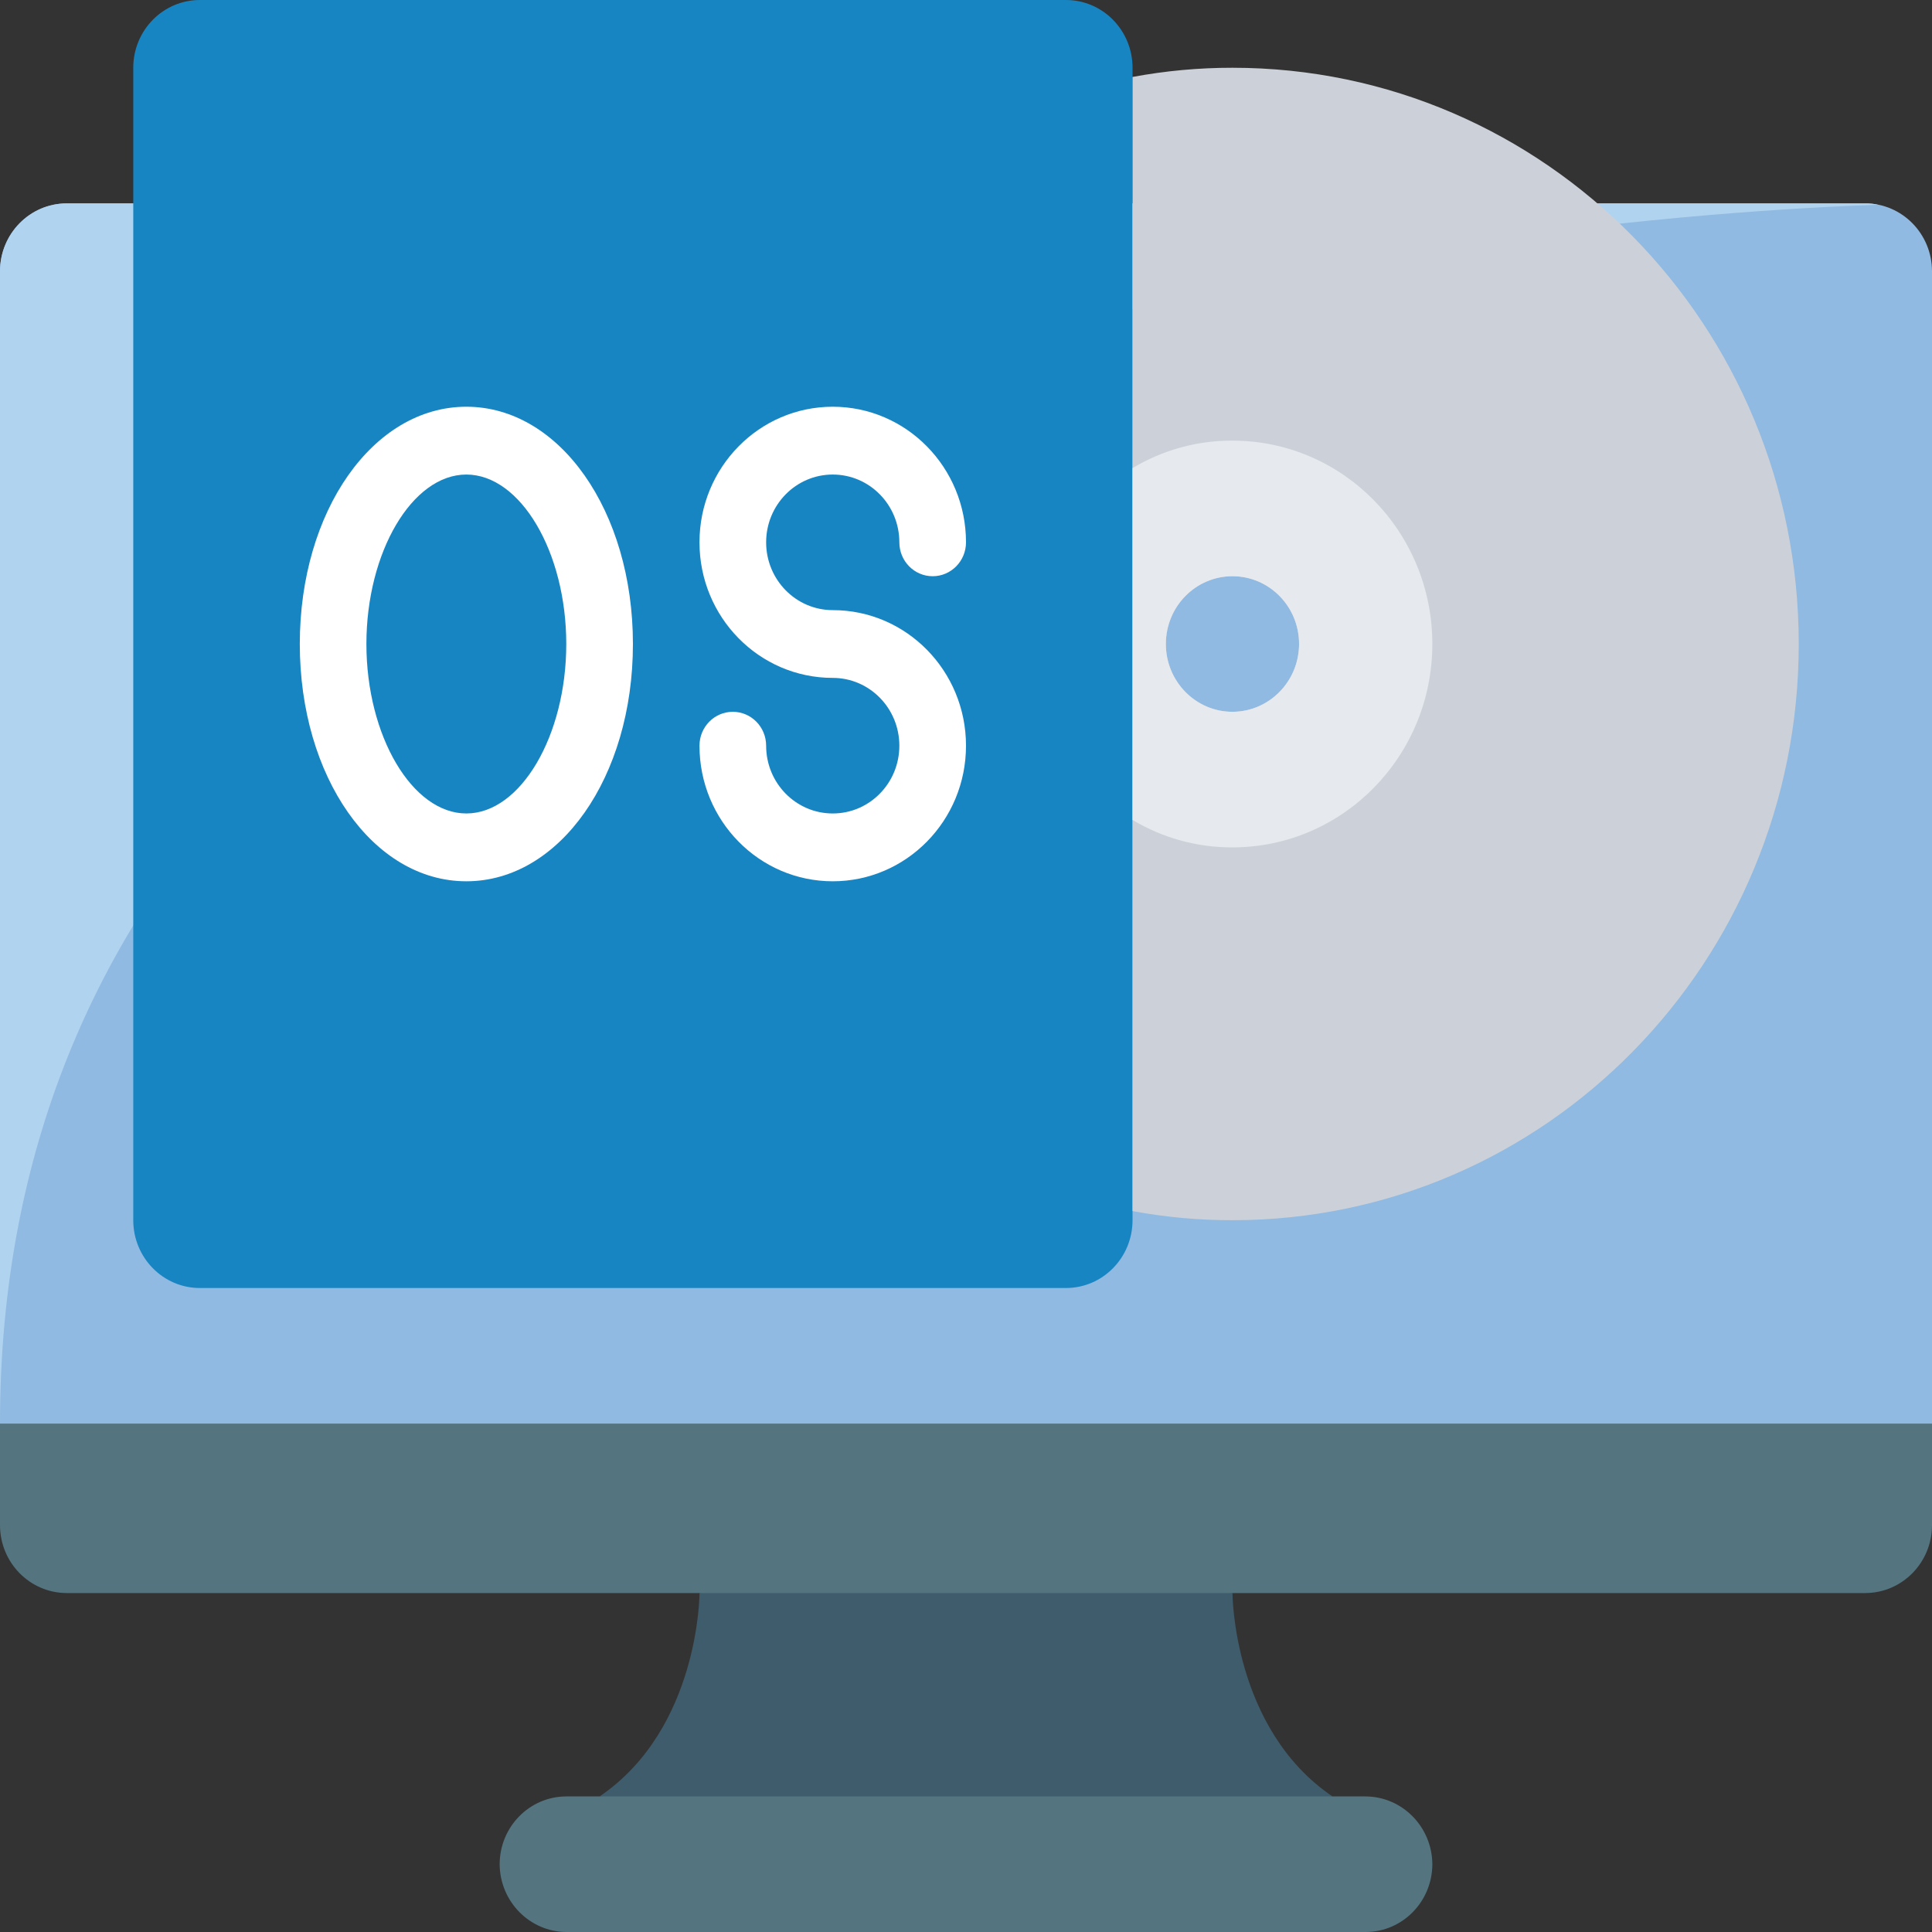 <?xml version="1.0" encoding="UTF-8"?>
<svg xmlns="http://www.w3.org/2000/svg" width="40" height="40" viewBox="0 0 40 40" fill="none">
  <rect x="0" y="0" width="40" height="40" fill="#333333" stroke="none"/>
  <path d="M27.587 37.193L20 37.895L12.414 37.193C14.483 35.789 14.483 32.982 14.483 32.982L20 32.281L25.517 32.982C25.517 32.982 25.517 35.789 27.587 37.193Z" fill="#3F5C6C"></path>
  <path d="M29.655 38.596C29.653 39.371 29.037 39.998 28.276 40H11.724C10.965 39.994 10.35 39.369 10.345 38.596C10.347 37.822 10.963 37.195 11.724 37.193H28.276C29.035 37.199 29.649 37.824 29.655 38.596Z" fill="#547580"></path>
  <path d="M40 28.772V31.579C39.998 32.353 39.382 32.98 38.621 32.982H1.379C0.618 32.98 0.002 32.353 0 31.579V28.772H40Z" fill="#547580"></path>
  <path d="M40 5.614V29.474H0V5.614C0.002 4.84 0.618 4.213 1.379 4.211H38.621C39.382 4.213 39.998 4.84 40 5.614Z" fill="#90BAE1"></path>
  <path d="M38.883 4.239C32.407 4.463 0 6.737 0 29.474V5.614C0.002 4.84 0.618 4.213 1.379 4.211H38.621C38.709 4.209 38.797 4.219 38.883 4.239Z" fill="#B0D3F0"></path>
  <path d="M22.069 0H4.138C3.376 0 2.759 0.628 2.759 1.404V25.263C2.759 26.038 3.376 26.667 4.138 26.667H22.069C22.831 26.667 23.448 26.038 23.448 25.263V1.404C23.448 0.628 22.831 0 22.069 0Z" fill="#1885C3"></path>
  <path d="M25.517 1.403C24.823 1.402 24.131 1.466 23.448 1.593V25.074C24.131 25.201 24.823 25.264 25.517 25.263C31.992 25.263 37.241 19.922 37.241 13.333C37.241 6.745 31.992 1.403 25.517 1.403ZM25.517 14.737C24.755 14.737 24.138 14.108 24.138 13.333C24.138 12.558 24.755 11.93 25.517 11.93C26.279 11.93 26.896 12.558 26.896 13.333C26.894 14.107 26.278 14.735 25.517 14.737Z" fill="#CCD1D9"></path>
  <path d="M25.517 9.123C24.79 9.119 24.075 9.316 23.448 9.691V16.976C24.075 17.351 24.79 17.547 25.517 17.544C27.802 17.544 29.655 15.659 29.655 13.333C29.655 11.008 27.802 9.123 25.517 9.123ZM25.517 14.737C24.755 14.737 24.138 14.108 24.138 13.333C24.138 12.558 24.755 11.93 25.517 11.93C26.279 11.93 26.896 12.558 26.896 13.333C26.894 14.108 26.278 14.735 25.517 14.737Z" fill="#E6E9ED"></path>
  <path d="M9.655 18.246C7.724 18.246 6.207 16.088 6.207 13.333C6.207 10.579 7.724 8.421 9.655 8.421C11.586 8.421 13.104 10.579 13.104 13.333C13.104 16.088 11.586 18.246 9.655 18.246ZM9.655 9.825C8.534 9.825 7.586 11.431 7.586 13.333C7.586 15.235 8.534 16.842 9.655 16.842C10.777 16.842 11.724 15.235 11.724 13.333C11.724 11.431 10.777 9.825 9.655 9.825Z" fill="white"></path>
  <path d="M17.241 18.246C15.717 18.246 14.482 16.989 14.482 15.439C14.482 15.051 14.791 14.737 15.172 14.737C15.553 14.737 15.862 15.051 15.862 15.439C15.862 16.214 16.479 16.842 17.241 16.842C18.003 16.842 18.62 16.214 18.62 15.439C18.62 14.663 18.003 14.035 17.241 14.035C15.717 14.035 14.482 12.778 14.482 11.228C14.482 9.678 15.717 8.421 17.241 8.421C18.765 8.421 20 9.678 20 11.228C20 11.616 19.691 11.93 19.31 11.93C18.929 11.93 18.62 11.616 18.62 11.228C18.62 10.453 18.003 9.825 17.241 9.825C16.479 9.825 15.862 10.453 15.862 11.228C15.862 12.003 16.479 12.632 17.241 12.632C18.765 12.632 20 13.888 20 15.439C20 16.989 18.765 18.246 17.241 18.246Z" fill="white"></path>
</svg>
